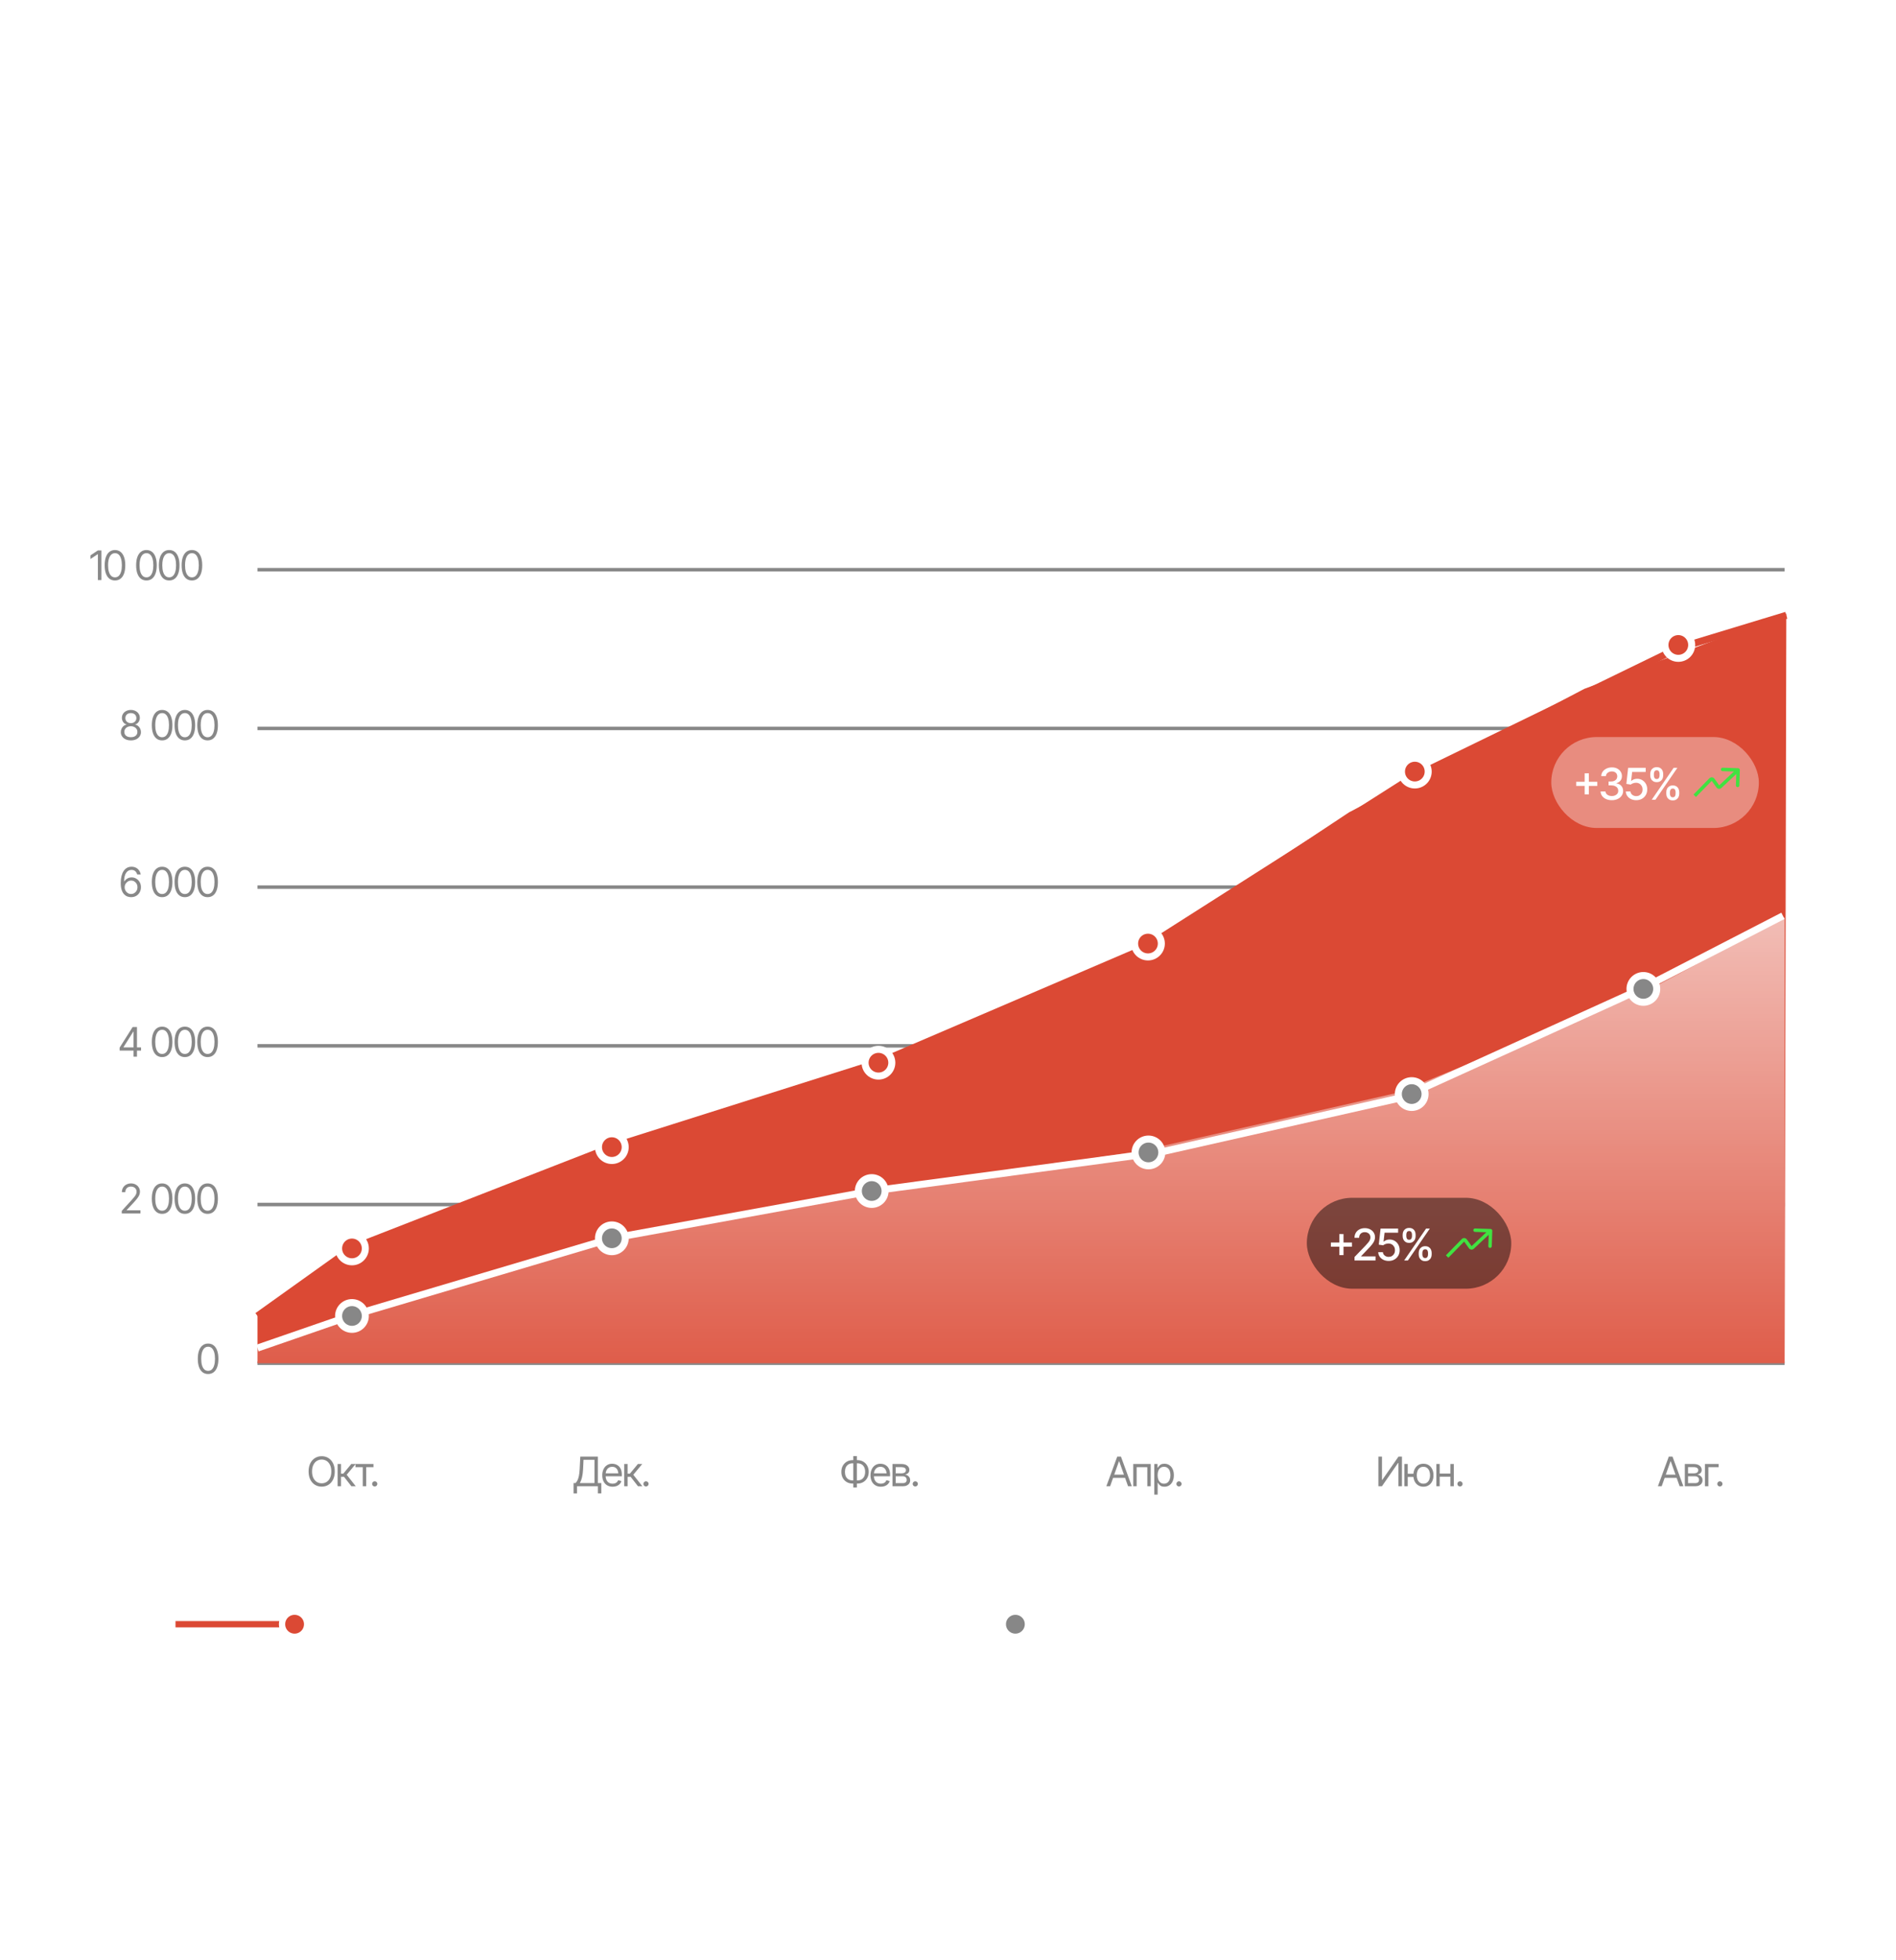 <?xml version="1.0" encoding="UTF-8"?> <svg xmlns="http://www.w3.org/2000/svg" width="605" height="625" viewBox="0 0 605 625" fill="none"> <path d="M32.353 175.542V185H31.235V176.748H31.172L28.874 178.284V177.116L31.235 175.542H32.353ZM36.688 185.127C35.994 185.127 35.402 184.937 34.911 184.556C34.42 184.175 34.046 183.625 33.788 182.905C33.529 182.182 33.4 181.306 33.4 180.277C33.4 179.253 33.529 178.379 33.788 177.656C34.05 176.928 34.427 176.374 34.917 175.993C35.408 175.608 35.999 175.415 36.688 175.415C37.378 175.415 37.968 175.608 38.459 175.993C38.95 176.374 39.325 176.928 39.583 177.656C39.845 178.379 39.977 179.253 39.977 180.277C39.977 181.306 39.847 182.182 39.589 182.905C39.331 183.625 38.957 184.175 38.466 184.556C37.979 184.937 37.387 185.127 36.688 185.127ZM36.688 184.124C37.158 184.124 37.556 183.974 37.882 183.673C38.208 183.369 38.455 182.929 38.624 182.353C38.798 181.778 38.885 181.086 38.885 180.277C38.885 179.465 38.798 178.771 38.624 178.195C38.455 177.62 38.208 177.18 37.882 176.875C37.556 176.57 37.158 176.418 36.688 176.418C35.986 176.418 35.444 176.757 35.063 177.434C34.683 178.111 34.492 179.059 34.492 180.277C34.492 181.086 34.577 181.778 34.746 182.353C34.92 182.929 35.169 183.369 35.495 183.673C35.825 183.974 36.223 184.124 36.688 184.124ZM46.731 185.127C46.037 185.127 45.444 184.937 44.954 184.556C44.463 184.175 44.088 183.625 43.83 182.905C43.572 182.182 43.443 181.306 43.443 180.277C43.443 179.253 43.572 178.379 43.83 177.656C44.092 176.928 44.469 176.374 44.96 175.993C45.451 175.608 46.041 175.415 46.731 175.415C47.421 175.415 48.011 175.608 48.502 175.993C48.993 176.374 49.367 176.928 49.626 177.656C49.888 178.379 50.019 179.253 50.019 180.277C50.019 181.306 49.89 182.182 49.632 182.905C49.374 183.625 48.999 184.175 48.508 184.556C48.022 184.937 47.429 185.127 46.731 185.127ZM46.731 184.124C47.201 184.124 47.599 183.974 47.924 183.673C48.25 183.369 48.498 182.929 48.667 182.353C48.84 181.778 48.927 181.086 48.927 180.277C48.927 179.465 48.84 178.771 48.667 178.195C48.498 177.62 48.25 177.18 47.924 176.875C47.599 176.57 47.201 176.418 46.731 176.418C46.029 176.418 45.487 176.757 45.106 177.434C44.725 178.111 44.535 179.059 44.535 180.277C44.535 181.086 44.619 181.778 44.789 182.353C44.962 182.929 45.212 183.369 45.538 183.673C45.868 183.974 46.265 184.124 46.731 184.124ZM53.987 185.127C53.293 185.127 52.7 184.937 52.209 184.556C51.718 184.175 51.344 183.625 51.086 182.905C50.828 182.182 50.699 181.306 50.699 180.277C50.699 179.253 50.828 178.379 51.086 177.656C51.348 176.928 51.725 176.374 52.216 175.993C52.706 175.608 53.297 175.415 53.987 175.415C54.676 175.415 55.267 175.608 55.758 175.993C56.248 176.374 56.623 176.928 56.881 177.656C57.144 178.379 57.275 179.253 57.275 180.277C57.275 181.306 57.146 182.182 56.887 182.905C56.629 183.625 56.255 184.175 55.764 184.556C55.277 184.937 54.685 185.127 53.987 185.127ZM53.987 184.124C54.456 184.124 54.854 183.974 55.18 183.673C55.506 183.369 55.753 182.929 55.923 182.353C56.096 181.778 56.183 181.086 56.183 180.277C56.183 179.465 56.096 178.771 55.923 178.195C55.753 177.62 55.506 177.18 55.18 176.875C54.854 176.57 54.456 176.418 53.987 176.418C53.284 176.418 52.742 176.757 52.362 177.434C51.981 178.111 51.79 179.059 51.79 180.277C51.79 181.086 51.875 181.778 52.044 182.353C52.218 182.929 52.467 183.369 52.793 183.673C53.123 183.974 53.521 184.124 53.987 184.124ZM61.242 185.127C60.548 185.127 59.956 184.937 59.465 184.556C58.974 184.175 58.599 183.625 58.341 182.905C58.083 182.182 57.954 181.306 57.954 180.277C57.954 179.253 58.083 178.379 58.341 177.656C58.604 176.928 58.98 176.374 59.471 175.993C59.962 175.608 60.552 175.415 61.242 175.415C61.932 175.415 62.522 175.608 63.013 175.993C63.504 176.374 63.879 176.928 64.137 177.656C64.399 178.379 64.53 179.253 64.53 180.277C64.53 181.306 64.401 182.182 64.143 182.905C63.885 183.625 63.51 184.175 63.02 184.556C62.533 184.937 61.94 185.127 61.242 185.127ZM61.242 184.124C61.712 184.124 62.11 183.974 62.435 183.673C62.761 183.369 63.009 182.929 63.178 182.353C63.352 181.778 63.438 181.086 63.438 180.277C63.438 179.465 63.352 178.771 63.178 178.195C63.009 177.62 62.761 177.18 62.435 176.875C62.11 176.57 61.712 176.418 61.242 176.418C60.54 176.418 59.998 176.757 59.617 177.434C59.236 178.111 59.046 179.059 59.046 180.277C59.046 181.086 59.13 181.778 59.3 182.353C59.473 182.929 59.723 183.369 60.049 183.673C60.379 183.974 60.777 184.124 61.242 184.124Z" fill="#888888"></path> <path d="M41.765 236.127C41.13 236.127 40.571 236.015 40.089 235.791C39.606 235.562 39.23 235.249 38.959 234.851C38.688 234.453 38.553 233.998 38.553 233.486C38.553 233.089 38.631 232.72 38.788 232.382C38.948 232.039 39.166 231.753 39.441 231.525C39.721 231.296 40.034 231.15 40.381 231.087V231.036C39.928 230.918 39.566 230.662 39.295 230.268C39.029 229.875 38.895 229.428 38.895 228.929C38.895 228.446 39.018 228.017 39.264 227.64C39.509 227.259 39.848 226.961 40.279 226.745C40.715 226.525 41.21 226.415 41.765 226.415C42.31 226.415 42.799 226.525 43.231 226.745C43.663 226.961 44.001 227.259 44.246 227.64C44.496 228.017 44.621 228.446 44.621 228.929C44.621 229.428 44.486 229.875 44.215 230.268C43.944 230.662 43.589 230.918 43.148 231.036V231.087C43.487 231.15 43.794 231.296 44.069 231.525C44.348 231.753 44.568 232.039 44.729 232.382C44.894 232.72 44.977 233.089 44.977 233.486C44.977 233.998 44.839 234.453 44.564 234.851C44.293 235.249 43.916 235.562 43.434 235.791C42.952 236.015 42.395 236.127 41.765 236.127ZM41.765 235.111C42.192 235.111 42.56 235.044 42.869 234.908C43.182 234.769 43.423 234.574 43.593 234.324C43.762 234.07 43.847 233.774 43.847 233.436C43.847 233.08 43.756 232.765 43.574 232.49C43.392 232.215 43.144 231.999 42.831 231.842C42.518 231.686 42.162 231.607 41.765 231.607C41.358 231.607 40.996 231.686 40.679 231.842C40.366 231.999 40.118 232.215 39.937 232.49C39.759 232.765 39.67 233.08 39.67 233.436C39.67 233.774 39.755 234.07 39.924 234.324C40.093 234.574 40.334 234.769 40.647 234.908C40.961 235.044 41.333 235.111 41.765 235.111ZM41.765 230.63C42.103 230.63 42.404 230.562 42.666 230.427C42.928 230.291 43.136 230.103 43.288 229.862C43.44 229.616 43.517 229.331 43.517 229.005C43.517 228.683 43.443 228.404 43.294 228.167C43.146 227.93 42.941 227.746 42.679 227.615C42.416 227.484 42.112 227.418 41.765 227.418C41.409 227.418 41.098 227.484 40.831 227.615C40.569 227.746 40.364 227.93 40.216 228.167C40.072 228.404 40 228.683 40 229.005C40 229.331 40.074 229.616 40.222 229.862C40.374 230.103 40.582 230.291 40.844 230.427C41.111 230.562 41.418 230.63 41.765 230.63ZM51.731 236.127C51.037 236.127 50.444 235.937 49.954 235.556C49.463 235.175 49.088 234.625 48.83 233.905C48.572 233.182 48.443 232.306 48.443 231.277C48.443 230.253 48.572 229.379 48.83 228.656C49.092 227.928 49.469 227.374 49.96 226.993C50.451 226.608 51.041 226.415 51.731 226.415C52.421 226.415 53.011 226.608 53.502 226.993C53.993 227.374 54.367 227.928 54.626 228.656C54.888 229.379 55.019 230.253 55.019 231.277C55.019 232.306 54.89 233.182 54.632 233.905C54.374 234.625 53.999 235.175 53.508 235.556C53.022 235.937 52.429 236.127 51.731 236.127ZM51.731 235.124C52.201 235.124 52.599 234.974 52.924 234.673C53.25 234.369 53.498 233.929 53.667 233.353C53.84 232.778 53.927 232.086 53.927 231.277C53.927 230.465 53.84 229.771 53.667 229.195C53.498 228.62 53.25 228.18 52.924 227.875C52.599 227.57 52.201 227.418 51.731 227.418C51.029 227.418 50.487 227.757 50.106 228.434C49.725 229.111 49.535 230.059 49.535 231.277C49.535 232.086 49.619 232.778 49.789 233.353C49.962 233.929 50.212 234.369 50.538 234.673C50.868 234.974 51.265 235.124 51.731 235.124ZM58.987 236.127C58.293 236.127 57.7 235.937 57.209 235.556C56.718 235.175 56.344 234.625 56.086 233.905C55.828 233.182 55.699 232.306 55.699 231.277C55.699 230.253 55.828 229.379 56.086 228.656C56.348 227.928 56.725 227.374 57.216 226.993C57.706 226.608 58.297 226.415 58.987 226.415C59.676 226.415 60.267 226.608 60.758 226.993C61.248 227.374 61.623 227.928 61.881 228.656C62.144 229.379 62.275 230.253 62.275 231.277C62.275 232.306 62.146 233.182 61.887 233.905C61.629 234.625 61.255 235.175 60.764 235.556C60.277 235.937 59.685 236.127 58.987 236.127ZM58.987 235.124C59.456 235.124 59.854 234.974 60.18 234.673C60.506 234.369 60.753 233.929 60.923 233.353C61.096 232.778 61.183 232.086 61.183 231.277C61.183 230.465 61.096 229.771 60.923 229.195C60.753 228.62 60.506 228.18 60.18 227.875C59.854 227.57 59.456 227.418 58.987 227.418C58.284 227.418 57.742 227.757 57.362 228.434C56.981 229.111 56.79 230.059 56.79 231.277C56.79 232.086 56.875 232.778 57.044 233.353C57.218 233.929 57.467 234.369 57.793 234.673C58.123 234.974 58.521 235.124 58.987 235.124ZM66.242 236.127C65.548 236.127 64.956 235.937 64.465 235.556C63.974 235.175 63.599 234.625 63.341 233.905C63.083 233.182 62.954 232.306 62.954 231.277C62.954 230.253 63.083 229.379 63.341 228.656C63.604 227.928 63.98 227.374 64.471 226.993C64.962 226.608 65.552 226.415 66.242 226.415C66.932 226.415 67.522 226.608 68.013 226.993C68.504 227.374 68.879 227.928 69.137 228.656C69.399 229.379 69.53 230.253 69.53 231.277C69.53 232.306 69.401 233.182 69.143 233.905C68.885 234.625 68.51 235.175 68.019 235.556C67.533 235.937 66.94 236.127 66.242 236.127ZM66.242 235.124C66.712 235.124 67.11 234.974 67.436 234.673C67.761 234.369 68.009 233.929 68.178 233.353C68.352 232.778 68.439 232.086 68.439 231.277C68.439 230.465 68.352 229.771 68.178 229.195C68.009 228.62 67.761 228.18 67.436 227.875C67.11 227.57 66.712 227.418 66.242 227.418C65.54 227.418 64.998 227.757 64.617 228.434C64.236 229.111 64.046 230.059 64.046 231.277C64.046 232.086 64.13 232.778 64.3 233.353C64.473 233.929 64.723 234.369 65.049 234.673C65.379 234.974 65.777 235.124 66.242 235.124Z" fill="#888888"></path> <path d="M41.815 286.127C41.43 286.127 41.043 286.057 40.654 285.917C40.264 285.774 39.909 285.535 39.587 285.2C39.27 284.862 39.014 284.403 38.819 283.823C38.625 283.243 38.527 282.517 38.527 281.646C38.527 280.808 38.606 280.065 38.762 279.417C38.923 278.77 39.151 278.224 39.448 277.78C39.748 277.331 40.11 276.993 40.533 276.764C40.956 276.531 41.434 276.415 41.968 276.415C42.497 276.415 42.966 276.521 43.377 276.732C43.792 276.944 44.13 277.238 44.392 277.615C44.655 277.987 44.824 278.417 44.9 278.903H43.783C43.677 278.48 43.472 278.129 43.167 277.85C42.867 277.57 42.467 277.431 41.968 277.431C41.236 277.431 40.658 277.75 40.235 278.389C39.816 279.024 39.606 279.919 39.606 281.074H39.683C39.856 280.812 40.061 280.588 40.298 280.401C40.535 280.211 40.798 280.067 41.085 279.97C41.373 279.868 41.68 279.817 42.006 279.817C42.547 279.817 43.043 279.953 43.491 280.224C43.94 280.49 44.299 280.861 44.57 281.334C44.841 281.804 44.977 282.344 44.977 282.953C44.977 283.537 44.845 284.07 44.583 284.553C44.325 285.031 43.959 285.414 43.485 285.702C43.011 285.985 42.454 286.127 41.815 286.127ZM41.815 285.111C42.205 285.111 42.554 285.016 42.863 284.826C43.172 284.631 43.417 284.371 43.599 284.045C43.781 283.715 43.872 283.351 43.872 282.953C43.872 282.56 43.783 282.204 43.605 281.887C43.432 281.565 43.193 281.309 42.888 281.119C42.588 280.928 42.243 280.833 41.853 280.833C41.464 280.833 41.111 280.932 40.793 281.131C40.48 281.33 40.231 281.593 40.044 281.918C39.862 282.24 39.771 282.589 39.771 282.966C39.771 283.342 39.86 283.696 40.038 284.026C40.216 284.352 40.457 284.614 40.762 284.813C41.071 285.012 41.422 285.111 41.815 285.111ZM51.731 286.127C51.037 286.127 50.444 285.937 49.954 285.556C49.463 285.175 49.088 284.625 48.83 283.905C48.572 283.182 48.443 282.306 48.443 281.277C48.443 280.253 48.572 279.379 48.83 278.656C49.092 277.928 49.469 277.374 49.96 276.993C50.451 276.608 51.041 276.415 51.731 276.415C52.421 276.415 53.011 276.608 53.502 276.993C53.993 277.374 54.367 277.928 54.626 278.656C54.888 279.379 55.019 280.253 55.019 281.277C55.019 282.306 54.89 283.182 54.632 283.905C54.374 284.625 53.999 285.175 53.508 285.556C53.022 285.937 52.429 286.127 51.731 286.127ZM51.731 285.124C52.201 285.124 52.599 284.974 52.924 284.673C53.25 284.369 53.498 283.929 53.667 283.353C53.84 282.778 53.927 282.086 53.927 281.277C53.927 280.465 53.84 279.771 53.667 279.195C53.498 278.62 53.25 278.18 52.924 277.875C52.599 277.57 52.201 277.418 51.731 277.418C51.029 277.418 50.487 277.757 50.106 278.434C49.725 279.111 49.535 280.059 49.535 281.277C49.535 282.086 49.619 282.778 49.789 283.353C49.962 283.929 50.212 284.369 50.538 284.673C50.868 284.974 51.265 285.124 51.731 285.124ZM58.987 286.127C58.293 286.127 57.7 285.937 57.209 285.556C56.718 285.175 56.344 284.625 56.086 283.905C55.828 283.182 55.699 282.306 55.699 281.277C55.699 280.253 55.828 279.379 56.086 278.656C56.348 277.928 56.725 277.374 57.216 276.993C57.706 276.608 58.297 276.415 58.987 276.415C59.676 276.415 60.267 276.608 60.758 276.993C61.248 277.374 61.623 277.928 61.881 278.656C62.144 279.379 62.275 280.253 62.275 281.277C62.275 282.306 62.146 283.182 61.887 283.905C61.629 284.625 61.255 285.175 60.764 285.556C60.277 285.937 59.685 286.127 58.987 286.127ZM58.987 285.124C59.456 285.124 59.854 284.974 60.18 284.673C60.506 284.369 60.753 283.929 60.923 283.353C61.096 282.778 61.183 282.086 61.183 281.277C61.183 280.465 61.096 279.771 60.923 279.195C60.753 278.62 60.506 278.18 60.18 277.875C59.854 277.57 59.456 277.418 58.987 277.418C58.284 277.418 57.742 277.757 57.362 278.434C56.981 279.111 56.79 280.059 56.79 281.277C56.79 282.086 56.875 282.778 57.044 283.353C57.218 283.929 57.467 284.369 57.793 284.673C58.123 284.974 58.521 285.124 58.987 285.124ZM66.242 286.127C65.548 286.127 64.956 285.937 64.465 285.556C63.974 285.175 63.599 284.625 63.341 283.905C63.083 283.182 62.954 282.306 62.954 281.277C62.954 280.253 63.083 279.379 63.341 278.656C63.604 277.928 63.98 277.374 64.471 276.993C64.962 276.608 65.552 276.415 66.242 276.415C66.932 276.415 67.522 276.608 68.013 276.993C68.504 277.374 68.879 277.928 69.137 278.656C69.399 279.379 69.53 280.253 69.53 281.277C69.53 282.306 69.401 283.182 69.143 283.905C68.885 284.625 68.51 285.175 68.019 285.556C67.533 285.937 66.94 286.127 66.242 286.127ZM66.242 285.124C66.712 285.124 67.11 284.974 67.436 284.673C67.761 284.369 68.009 283.929 68.178 283.353C68.352 282.778 68.439 282.086 68.439 281.277C68.439 280.465 68.352 279.771 68.178 279.195C68.009 278.62 67.761 278.18 67.436 277.875C67.11 277.57 66.712 277.418 66.242 277.418C65.54 277.418 64.998 277.757 64.617 278.434C64.236 279.111 64.046 280.059 64.046 281.277C64.046 282.086 64.13 282.778 64.3 283.353C64.473 283.929 64.723 284.369 65.049 284.673C65.379 284.974 65.777 285.124 66.242 285.124Z" fill="#888888"></path> <path d="M38.172 335.058V334.118L42.323 327.542H43.009V329.002H42.539L39.403 333.966V334.042H45.002V335.058H38.172ZM42.615 337V334.778V334.334V327.542H43.707V337H42.615ZM51.731 337.127C51.037 337.127 50.444 336.937 49.954 336.556C49.463 336.175 49.088 335.625 48.83 334.905C48.572 334.182 48.443 333.306 48.443 332.277C48.443 331.253 48.572 330.379 48.83 329.656C49.092 328.928 49.469 328.374 49.96 327.993C50.451 327.608 51.041 327.415 51.731 327.415C52.421 327.415 53.011 327.608 53.502 327.993C53.993 328.374 54.367 328.928 54.626 329.656C54.888 330.379 55.019 331.253 55.019 332.277C55.019 333.306 54.89 334.182 54.632 334.905C54.374 335.625 53.999 336.175 53.508 336.556C53.022 336.937 52.429 337.127 51.731 337.127ZM51.731 336.124C52.201 336.124 52.599 335.974 52.924 335.673C53.25 335.369 53.498 334.929 53.667 334.353C53.84 333.778 53.927 333.086 53.927 332.277C53.927 331.465 53.84 330.771 53.667 330.195C53.498 329.62 53.25 329.18 52.924 328.875C52.599 328.57 52.201 328.418 51.731 328.418C51.029 328.418 50.487 328.757 50.106 329.434C49.725 330.111 49.535 331.059 49.535 332.277C49.535 333.086 49.619 333.778 49.789 334.353C49.962 334.929 50.212 335.369 50.538 335.673C50.868 335.974 51.265 336.124 51.731 336.124ZM58.987 337.127C58.293 337.127 57.7 336.937 57.209 336.556C56.718 336.175 56.344 335.625 56.086 334.905C55.828 334.182 55.699 333.306 55.699 332.277C55.699 331.253 55.828 330.379 56.086 329.656C56.348 328.928 56.725 328.374 57.216 327.993C57.706 327.608 58.297 327.415 58.987 327.415C59.676 327.415 60.267 327.608 60.758 327.993C61.248 328.374 61.623 328.928 61.881 329.656C62.144 330.379 62.275 331.253 62.275 332.277C62.275 333.306 62.146 334.182 61.887 334.905C61.629 335.625 61.255 336.175 60.764 336.556C60.277 336.937 59.685 337.127 58.987 337.127ZM58.987 336.124C59.456 336.124 59.854 335.974 60.18 335.673C60.506 335.369 60.753 334.929 60.923 334.353C61.096 333.778 61.183 333.086 61.183 332.277C61.183 331.465 61.096 330.771 60.923 330.195C60.753 329.62 60.506 329.18 60.18 328.875C59.854 328.57 59.456 328.418 58.987 328.418C58.284 328.418 57.742 328.757 57.362 329.434C56.981 330.111 56.79 331.059 56.79 332.277C56.79 333.086 56.875 333.778 57.044 334.353C57.218 334.929 57.467 335.369 57.793 335.673C58.123 335.974 58.521 336.124 58.987 336.124ZM66.242 337.127C65.548 337.127 64.956 336.937 64.465 336.556C63.974 336.175 63.599 335.625 63.341 334.905C63.083 334.182 62.954 333.306 62.954 332.277C62.954 331.253 63.083 330.379 63.341 329.656C63.604 328.928 63.98 328.374 64.471 327.993C64.962 327.608 65.552 327.415 66.242 327.415C66.932 327.415 67.522 327.608 68.013 327.993C68.504 328.374 68.879 328.928 69.137 329.656C69.399 330.379 69.53 331.253 69.53 332.277C69.53 333.306 69.401 334.182 69.143 334.905C68.885 335.625 68.51 336.175 68.019 336.556C67.533 336.937 66.94 337.127 66.242 337.127ZM66.242 336.124C66.712 336.124 67.11 335.974 67.436 335.673C67.761 335.369 68.009 334.929 68.178 334.353C68.352 333.778 68.439 333.086 68.439 332.277C68.439 331.465 68.352 330.771 68.178 330.195C68.009 329.62 67.761 329.18 67.436 328.875C67.11 328.57 66.712 328.418 66.242 328.418C65.54 328.418 64.998 328.757 64.617 329.434C64.236 330.111 64.046 331.059 64.046 332.277C64.046 333.086 64.13 333.778 64.3 334.353C64.473 334.929 64.723 335.369 65.049 335.673C65.379 335.974 65.777 336.124 66.242 336.124Z" fill="#888888"></path> <path d="M38.857 387V386.175L41.98 382.747C42.344 382.349 42.643 382.002 42.876 381.706C43.112 381.41 43.288 381.131 43.402 380.868C43.521 380.606 43.58 380.331 43.58 380.043C43.58 379.709 43.5 379.421 43.339 379.18C43.182 378.934 42.968 378.746 42.698 378.615C42.427 378.484 42.12 378.418 41.777 378.418C41.413 378.418 41.096 378.492 40.825 378.64C40.559 378.788 40.351 378.998 40.203 379.269C40.059 379.535 39.987 379.848 39.987 380.208H38.895C38.895 379.654 39.022 379.167 39.276 378.748C39.535 378.329 39.884 378.003 40.324 377.771C40.768 377.534 41.265 377.415 41.815 377.415C42.37 377.415 42.861 377.534 43.288 377.771C43.715 378.003 44.05 378.319 44.291 378.716C44.536 379.11 44.659 379.552 44.659 380.043C44.659 380.39 44.596 380.729 44.469 381.059C44.346 381.384 44.13 381.75 43.821 382.157C43.517 382.563 43.093 383.056 42.552 383.636L40.432 385.908V385.984H44.824V387H38.857ZM51.731 387.127C51.037 387.127 50.444 386.937 49.954 386.556C49.463 386.175 49.088 385.625 48.83 384.905C48.572 384.182 48.443 383.306 48.443 382.277C48.443 381.253 48.572 380.379 48.83 379.656C49.092 378.928 49.469 378.374 49.96 377.993C50.451 377.608 51.041 377.415 51.731 377.415C52.421 377.415 53.011 377.608 53.502 377.993C53.993 378.374 54.367 378.928 54.626 379.656C54.888 380.379 55.019 381.253 55.019 382.277C55.019 383.306 54.89 384.182 54.632 384.905C54.374 385.625 53.999 386.175 53.508 386.556C53.022 386.937 52.429 387.127 51.731 387.127ZM51.731 386.124C52.201 386.124 52.599 385.974 52.924 385.673C53.25 385.369 53.498 384.929 53.667 384.353C53.84 383.778 53.927 383.086 53.927 382.277C53.927 381.465 53.84 380.771 53.667 380.195C53.498 379.62 53.25 379.18 52.924 378.875C52.599 378.57 52.201 378.418 51.731 378.418C51.029 378.418 50.487 378.757 50.106 379.434C49.725 380.111 49.535 381.059 49.535 382.277C49.535 383.086 49.619 383.778 49.789 384.353C49.962 384.929 50.212 385.369 50.538 385.673C50.868 385.974 51.265 386.124 51.731 386.124ZM58.987 387.127C58.293 387.127 57.7 386.937 57.209 386.556C56.718 386.175 56.344 385.625 56.086 384.905C55.828 384.182 55.699 383.306 55.699 382.277C55.699 381.253 55.828 380.379 56.086 379.656C56.348 378.928 56.725 378.374 57.216 377.993C57.706 377.608 58.297 377.415 58.987 377.415C59.676 377.415 60.267 377.608 60.758 377.993C61.248 378.374 61.623 378.928 61.881 379.656C62.144 380.379 62.275 381.253 62.275 382.277C62.275 383.306 62.146 384.182 61.887 384.905C61.629 385.625 61.255 386.175 60.764 386.556C60.277 386.937 59.685 387.127 58.987 387.127ZM58.987 386.124C59.456 386.124 59.854 385.974 60.18 385.673C60.506 385.369 60.753 384.929 60.923 384.353C61.096 383.778 61.183 383.086 61.183 382.277C61.183 381.465 61.096 380.771 60.923 380.195C60.753 379.62 60.506 379.18 60.18 378.875C59.854 378.57 59.456 378.418 58.987 378.418C58.284 378.418 57.742 378.757 57.362 379.434C56.981 380.111 56.79 381.059 56.79 382.277C56.79 383.086 56.875 383.778 57.044 384.353C57.218 384.929 57.467 385.369 57.793 385.673C58.123 385.974 58.521 386.124 58.987 386.124ZM66.242 387.127C65.548 387.127 64.956 386.937 64.465 386.556C63.974 386.175 63.599 385.625 63.341 384.905C63.083 384.182 62.954 383.306 62.954 382.277C62.954 381.253 63.083 380.379 63.341 379.656C63.604 378.928 63.98 378.374 64.471 377.993C64.962 377.608 65.552 377.415 66.242 377.415C66.932 377.415 67.522 377.608 68.013 377.993C68.504 378.374 68.879 378.928 69.137 379.656C69.399 380.379 69.53 381.253 69.53 382.277C69.53 383.306 69.401 384.182 69.143 384.905C68.885 385.625 68.51 386.175 68.019 386.556C67.533 386.937 66.94 387.127 66.242 387.127ZM66.242 386.124C66.712 386.124 67.11 385.974 67.436 385.673C67.761 385.369 68.009 384.929 68.178 384.353C68.352 383.778 68.439 383.086 68.439 382.277C68.439 381.465 68.352 380.771 68.178 380.195C68.009 379.62 67.761 379.18 67.436 378.875C67.11 378.57 66.712 378.418 66.242 378.418C65.54 378.418 64.998 378.757 64.617 379.434C64.236 380.111 64.046 381.059 64.046 382.277C64.046 383.086 64.13 383.778 64.3 384.353C64.473 384.929 64.723 385.369 65.049 385.673C65.379 385.974 65.777 386.124 66.242 386.124Z" fill="#888888"></path> <path d="M66.404 438.203C65.71 438.203 65.118 438.013 64.627 437.632C64.136 437.251 63.761 436.701 63.503 435.981C63.245 435.258 63.116 434.382 63.116 433.353C63.116 432.329 63.245 431.455 63.503 430.732C63.766 430.004 64.142 429.45 64.633 429.069C65.124 428.684 65.715 428.491 66.404 428.491C67.094 428.491 67.684 428.684 68.175 429.069C68.666 429.45 69.041 430.004 69.299 430.732C69.561 431.455 69.692 432.329 69.692 433.353C69.692 434.382 69.563 435.258 69.305 435.981C69.047 436.701 68.672 437.251 68.182 437.632C67.695 438.013 67.103 438.203 66.404 438.203ZM66.404 437.2C66.874 437.2 67.272 437.05 67.598 436.749C67.924 436.445 68.171 436.005 68.34 435.429C68.514 434.854 68.601 434.162 68.601 433.353C68.601 432.541 68.514 431.847 68.34 431.271C68.171 430.696 67.924 430.256 67.598 429.951C67.272 429.646 66.874 429.494 66.404 429.494C65.702 429.494 65.16 429.833 64.779 430.51C64.398 431.187 64.208 432.135 64.208 433.353C64.208 434.162 64.293 434.854 64.462 435.429C64.635 436.005 64.885 436.445 65.211 436.749C65.541 437.05 65.939 437.2 66.404 437.2Z" fill="#888888"></path> <path d="M82.157 181.692H569.461" stroke="#888888" stroke-width="1.12"></path> <path d="M82.157 232.307H569.461" stroke="#888888" stroke-width="1.12"></path> <path d="M82.157 282.922H569.461" stroke="#888888" stroke-width="1.12"></path> <path d="M82.157 333.537H569.461" stroke="#888888" stroke-width="1.12"></path> <path d="M82.157 384.152H569.461" stroke="#888888" stroke-width="1.12"></path> <path d="M82.157 434.767H569.461" stroke="#888888" stroke-width="1.12"></path> <path d="M102.653 474.127C101.849 474.127 101.132 473.93 100.501 473.537C99.87 473.143 99.373 472.584 99.009 471.861C98.65 471.133 98.47 470.272 98.47 469.277C98.47 468.279 98.65 467.415 99.009 466.688C99.373 465.96 99.87 465.399 100.501 465.005C101.132 464.612 101.849 464.415 102.653 464.415C103.461 464.415 104.178 464.612 104.805 465.005C105.431 465.399 105.924 465.96 106.284 466.688C106.643 467.415 106.823 468.279 106.823 469.277C106.823 470.272 106.643 471.133 106.284 471.861C105.924 472.584 105.431 473.143 104.805 473.537C104.178 473.93 103.461 474.127 102.653 474.127ZM102.653 473.061C103.224 473.061 103.74 472.917 104.202 472.629C104.667 472.337 105.035 471.91 105.306 471.347C105.581 470.784 105.719 470.094 105.719 469.277C105.719 468.456 105.581 467.764 105.306 467.202C105.035 466.635 104.667 466.207 104.202 465.919C103.74 465.627 103.224 465.481 102.653 465.481C102.082 465.481 101.563 465.627 101.098 465.919C100.632 466.207 100.262 466.635 99.987 467.202C99.712 467.764 99.574 468.456 99.574 469.277C99.574 470.094 99.712 470.784 99.987 471.347C100.262 471.91 100.632 472.337 101.098 472.629C101.563 472.917 102.082 473.061 102.653 473.061ZM107.731 474V466.903H108.81V469.988H109.534L112.086 466.903H113.482L110.626 470.331L113.52 474H112.124L109.788 471.004H108.81V474H107.731ZM113.425 467.919V466.903H119.176V467.919H116.853V474H115.761V467.919H113.425ZM119.57 474.076C119.342 474.076 119.145 473.996 118.98 473.835C118.819 473.67 118.739 473.473 118.739 473.245C118.739 473.016 118.819 472.821 118.98 472.661C119.145 472.496 119.342 472.413 119.57 472.413C119.799 472.413 119.993 472.496 120.154 472.661C120.319 472.821 120.402 473.016 120.402 473.245C120.402 473.473 120.319 473.67 120.154 473.835C119.993 473.996 119.799 474.076 119.57 474.076Z" fill="#888888"></path> <path d="M183.025 476.285V472.984H183.635C183.846 472.794 184.045 472.525 184.231 472.178C184.418 471.827 184.576 471.357 184.708 470.769C184.839 470.181 184.925 469.434 184.968 468.528L185.171 464.542H190.782V472.984H191.874V476.272H190.782V474H184.117V476.285H183.025ZM185.006 472.984H189.69V465.558H186.199L186.06 468.528C186.021 469.218 185.956 469.844 185.863 470.407C185.77 470.966 185.651 471.459 185.507 471.886C185.363 472.314 185.196 472.68 185.006 472.984ZM195.486 474.152C194.805 474.152 194.214 474 193.715 473.695C193.22 473.391 192.839 472.965 192.573 472.419C192.306 471.869 192.173 471.232 192.173 470.509C192.173 469.781 192.304 469.14 192.566 468.585C192.829 468.031 193.197 467.597 193.671 467.284C194.149 466.971 194.707 466.814 195.346 466.814C195.715 466.814 196.081 466.876 196.445 466.999C196.809 467.121 197.139 467.32 197.435 467.595C197.735 467.87 197.974 468.234 198.152 468.687C198.33 469.14 198.419 469.696 198.419 470.356V470.826H192.947V469.887H197.828L197.327 470.242C197.327 469.768 197.253 469.347 197.105 468.979C196.957 468.611 196.734 468.321 196.438 468.109C196.146 467.898 195.782 467.792 195.346 467.792C194.911 467.792 194.536 467.9 194.223 468.116C193.914 468.327 193.677 468.604 193.512 468.947C193.347 469.29 193.264 469.658 193.264 470.052V470.674C193.264 471.211 193.358 471.666 193.544 472.039C193.73 472.411 193.99 472.694 194.324 472.889C194.659 473.08 195.046 473.175 195.486 473.175C195.77 473.175 196.028 473.135 196.261 473.054C196.493 472.97 196.694 472.845 196.864 472.68C197.033 472.51 197.162 472.303 197.251 472.058L198.304 472.362C198.194 472.718 198.008 473.031 197.746 473.302C197.488 473.568 197.166 473.778 196.781 473.93C196.396 474.078 195.964 474.152 195.486 474.152ZM199.187 474V466.903H200.266V469.988H200.99L203.542 466.903H204.938L202.082 470.331L204.976 474H203.58L201.244 471.004H200.266V474H199.187ZM206.132 474.076C205.903 474.076 205.706 473.996 205.541 473.835C205.38 473.67 205.3 473.473 205.3 473.245C205.3 473.016 205.38 472.821 205.541 472.661C205.706 472.496 205.903 472.413 206.132 472.413C206.36 472.413 206.555 472.496 206.716 472.661C206.881 472.821 206.963 473.016 206.963 473.245C206.963 473.473 206.881 473.67 206.716 473.835C206.555 473.996 206.36 474.076 206.132 474.076Z" fill="#888888"></path> <path d="M272.088 465.672H273.586C274.288 465.672 274.91 465.831 275.452 466.148C275.998 466.461 276.425 466.897 276.734 467.456C277.048 468.014 277.204 468.664 277.204 469.404C277.204 470.141 277.048 470.79 276.734 471.353C276.425 471.916 275.998 472.356 275.452 472.673C274.91 472.991 274.288 473.149 273.586 473.149H272.088C271.385 473.149 270.761 472.993 270.215 472.68C269.674 472.367 269.246 471.931 268.933 471.372C268.624 470.809 268.47 470.158 268.47 469.417C268.47 468.676 268.624 468.027 268.933 467.468C269.246 466.905 269.674 466.465 270.215 466.148C270.761 465.831 271.385 465.672 272.088 465.672ZM272.088 466.688C271.555 466.688 271.104 466.8 270.736 467.024C270.368 467.248 270.088 467.566 269.898 467.976C269.712 468.382 269.617 468.863 269.612 469.417C269.617 469.963 269.712 470.441 269.898 470.852C270.088 471.258 270.368 471.573 270.736 471.797C271.104 472.022 271.555 472.134 272.088 472.134H273.586C274.123 472.134 274.574 472.022 274.938 471.797C275.306 471.573 275.585 471.256 275.776 470.845C275.966 470.435 276.062 469.954 276.062 469.404C276.062 468.854 275.966 468.376 275.776 467.97C275.585 467.563 275.306 467.248 274.938 467.024C274.574 466.8 274.123 466.688 273.586 466.688H272.088ZM273.421 464.377V474.394H272.278V464.377H273.421ZM281.083 474.152C280.401 474.152 279.811 474 279.312 473.695C278.817 473.391 278.436 472.965 278.169 472.419C277.903 471.869 277.769 471.232 277.769 470.509C277.769 469.781 277.9 469.14 278.163 468.585C278.425 468.031 278.793 467.597 279.267 467.284C279.746 466.971 280.304 466.814 280.943 466.814C281.311 466.814 281.677 466.876 282.041 466.999C282.405 467.121 282.735 467.32 283.032 467.595C283.332 467.87 283.571 468.234 283.749 468.687C283.927 469.14 284.015 469.696 284.015 470.356V470.826H278.544V469.887H283.425L282.924 470.242C282.924 469.768 282.85 469.347 282.701 468.979C282.553 468.611 282.331 468.321 282.035 468.109C281.743 467.898 281.379 467.792 280.943 467.792C280.507 467.792 280.133 467.9 279.82 468.116C279.511 468.327 279.274 468.604 279.109 468.947C278.944 469.29 278.861 469.658 278.861 470.052V470.674C278.861 471.211 278.954 471.666 279.14 472.039C279.327 472.411 279.587 472.694 279.921 472.889C280.255 473.08 280.643 473.175 281.083 473.175C281.366 473.175 281.624 473.135 281.857 473.054C282.09 472.97 282.291 472.845 282.46 472.68C282.629 472.51 282.759 472.303 282.847 472.058L283.901 472.362C283.791 472.718 283.605 473.031 283.343 473.302C283.084 473.568 282.763 473.778 282.378 473.93C281.993 474.078 281.561 474.152 281.083 474.152ZM284.784 474V466.903H287.678C288.44 466.908 289.045 467.083 289.494 467.43C289.946 467.773 290.171 468.228 290.167 468.795C290.171 469.227 290.044 469.559 289.786 469.792C289.532 470.024 289.206 470.183 288.808 470.268C289.066 470.306 289.318 470.399 289.563 470.547C289.813 470.695 290.021 470.898 290.186 471.156C290.351 471.41 290.433 471.723 290.433 472.096C290.433 472.46 290.34 472.785 290.154 473.073C289.968 473.361 289.703 473.587 289.36 473.752C289.018 473.917 288.605 474 288.123 474H284.784ZM285.812 472.997H288.123C288.495 473.001 288.787 472.915 288.999 472.737C289.214 472.559 289.32 472.316 289.316 472.007C289.32 471.639 289.214 471.351 288.999 471.144C288.787 470.932 288.495 470.826 288.123 470.826H285.812V472.997ZM285.812 469.887H287.678C288.114 469.882 288.457 469.792 288.707 469.614C288.956 469.432 289.079 469.184 289.075 468.871C289.079 468.571 288.956 468.336 288.707 468.167C288.457 467.993 288.114 467.906 287.678 467.906H285.812V469.887ZM292.058 474.076C291.83 474.076 291.633 473.996 291.468 473.835C291.307 473.67 291.227 473.473 291.227 473.245C291.227 473.016 291.307 472.821 291.468 472.661C291.633 472.496 291.83 472.413 292.058 472.413C292.287 472.413 292.482 472.496 292.642 472.661C292.807 472.821 292.89 473.016 292.89 473.245C292.89 473.473 292.807 473.67 292.642 473.835C292.482 473.996 292.287 474.076 292.058 474.076Z" fill="#888888"></path> <path d="M354.231 474H353.025L356.504 464.542H357.685L361.15 474H359.957L357.126 466.04H357.05L354.231 474ZM354.676 470.306H359.513V471.321H354.676V470.306ZM361.614 474V466.903H367.187V474H366.095V467.919H362.693V474H361.614ZM368.324 476.653V466.903H369.365V468.033H369.492C369.572 467.91 369.684 467.754 369.828 467.563C369.972 467.369 370.179 467.195 370.45 467.043C370.721 466.891 371.087 466.814 371.548 466.814C372.145 466.814 372.67 466.965 373.123 467.265C373.575 467.561 373.929 467.985 374.183 468.535C374.441 469.081 374.57 469.726 374.57 470.471C374.57 471.22 374.443 471.871 374.189 472.426C373.935 472.976 373.582 473.401 373.129 473.702C372.676 474.002 372.154 474.152 371.561 474.152C371.108 474.152 370.744 474.076 370.469 473.924C370.194 473.767 369.983 473.592 369.834 473.397C369.686 473.198 369.572 473.035 369.492 472.908H369.403V476.653H368.324ZM371.421 473.175C371.874 473.175 372.253 473.054 372.558 472.813C372.862 472.568 373.091 472.24 373.243 471.829C373.4 471.419 373.478 470.962 373.478 470.458C373.478 469.959 373.402 469.508 373.25 469.106C373.097 468.704 372.869 468.384 372.564 468.147C372.264 467.91 371.883 467.792 371.421 467.792C370.977 467.792 370.605 467.904 370.304 468.128C370.004 468.348 369.775 468.66 369.619 469.062C369.466 469.459 369.39 469.925 369.39 470.458C369.39 470.991 369.468 471.463 369.625 471.874C369.782 472.28 370.01 472.599 370.311 472.832C370.615 473.061 370.986 473.175 371.421 473.175ZM376.208 474.076C375.979 474.076 375.782 473.996 375.617 473.835C375.457 473.67 375.376 473.473 375.376 473.245C375.376 473.016 375.457 472.821 375.617 472.661C375.782 472.496 375.979 472.413 376.208 472.413C376.436 472.413 376.631 472.496 376.792 472.661C376.957 472.821 377.039 473.016 377.039 473.245C377.039 473.473 376.957 473.67 376.792 473.835C376.631 473.996 376.436 474.076 376.208 474.076Z" fill="#888888"></path> <path d="M439.838 464.542H440.98V471.981H441.069L446.249 464.542H447.354V474H446.211V466.573H446.109L440.968 474H439.838V464.542ZM452.019 470.014V471.029H448.274V470.014H452.019ZM449.201 466.903V474H448.109V466.903H449.201ZM454.203 474.152C453.564 474.148 453.001 473.994 452.514 473.689C452.032 473.384 451.657 472.959 451.391 472.413C451.124 471.863 450.991 471.224 450.991 470.496C450.991 469.756 451.124 469.11 451.391 468.56C451.657 468.006 452.032 467.576 452.514 467.271C453.001 466.967 453.564 466.814 454.203 466.814C454.842 466.814 455.403 466.967 455.885 467.271C456.367 467.576 456.742 468.006 457.009 468.56C457.279 469.11 457.415 469.756 457.415 470.496C457.415 471.224 457.279 471.863 457.009 472.413C456.742 472.959 456.367 473.384 455.885 473.689C455.403 473.994 454.842 474.148 454.203 474.152ZM454.203 473.175C454.69 473.171 455.087 473.044 455.396 472.794C455.709 472.544 455.942 472.216 456.094 471.81C456.247 471.404 456.323 470.966 456.323 470.496C456.323 470.018 456.247 469.576 456.094 469.169C455.942 468.759 455.709 468.427 455.396 468.173C455.087 467.919 454.69 467.792 454.203 467.792C453.716 467.792 453.316 467.919 453.003 468.173C452.69 468.427 452.457 468.759 452.305 469.169C452.157 469.576 452.083 470.018 452.083 470.496C452.083 470.966 452.157 471.404 452.305 471.81C452.457 472.216 452.69 472.544 453.003 472.794C453.316 473.044 453.716 473.171 454.203 473.175ZM463.058 469.95V470.966H459.148V469.95H463.058ZM459.402 466.903V474H458.323V466.903H459.402ZM463.896 466.903V474H462.804V466.903H463.896ZM465.877 474.076C465.648 474.076 465.451 473.996 465.286 473.835C465.126 473.67 465.045 473.473 465.045 473.245C465.045 473.016 465.126 472.821 465.286 472.661C465.451 472.496 465.648 472.413 465.877 472.413C466.105 472.413 466.3 472.496 466.461 472.661C466.626 472.821 466.708 473.016 466.708 473.245C466.708 473.473 466.626 473.67 466.461 473.835C466.3 473.996 466.105 474.076 465.877 474.076Z" fill="#888888"></path> <path d="M530.231 474H529.025L532.504 464.542H533.685L537.15 474H535.957L533.126 466.04H533.05L530.231 474ZM530.676 470.306H535.513V471.321H530.676V470.306ZM537.614 474V466.903H540.509C541.27 466.908 541.875 467.083 542.324 467.43C542.777 467.773 543.001 468.228 542.997 468.795C543.001 469.227 542.874 469.559 542.616 469.792C542.362 470.024 542.036 470.183 541.638 470.268C541.897 470.306 542.148 470.399 542.394 470.547C542.643 470.695 542.851 470.898 543.016 471.156C543.181 471.41 543.263 471.723 543.263 472.096C543.263 472.46 543.17 472.785 542.984 473.073C542.798 473.361 542.533 473.587 542.191 473.752C541.848 473.917 541.435 474 540.953 474H537.614ZM538.642 472.997H540.953C541.325 473.001 541.617 472.915 541.829 472.737C542.045 472.559 542.15 472.316 542.146 472.007C542.15 471.639 542.045 471.351 541.829 471.144C541.617 470.932 541.325 470.826 540.953 470.826H538.642V472.997ZM538.642 469.887H540.509C540.944 469.882 541.287 469.792 541.537 469.614C541.787 469.432 541.909 469.184 541.905 468.871C541.909 468.571 541.787 468.336 541.537 468.167C541.287 467.993 540.944 467.906 540.509 467.906H538.642V469.887ZM548.412 466.903V467.919H545.124V474H544.044V466.903H548.412ZM548.805 474.076C548.577 474.076 548.38 473.996 548.215 473.835C548.054 473.67 547.974 473.473 547.974 473.245C547.974 473.016 548.054 472.821 548.215 472.661C548.38 472.496 548.577 472.413 548.805 472.413C549.034 472.413 549.229 472.496 549.389 472.661C549.554 472.821 549.637 473.016 549.637 473.245C549.637 473.473 549.554 473.67 549.389 473.835C549.229 473.996 549.034 474.076 548.805 474.076Z" fill="#888888"></path> <path d="M112.311 398.152L82.157 419.69V434.767H569.462L570 195.692L505.539 219.692L430.462 259.076L364.309 302.922L280.31 338.922L195.234 365.845L112.311 398.152Z" fill="#DB4934"></path> <path d="M82.157 419.69L112.311 398.152L195.233 365.845L280.31 338.922L364.309 302.922L450.462 248.076L535.539 206.692L570 196.23" stroke="#DB4934" stroke-width="2.24"></path> <circle cx="451.462" cy="246.076" r="4.265" fill="#DB4934" stroke="white" stroke-width="2.24"></circle> <circle cx="366.309" cy="300.922" r="4.265" fill="#DB4934" stroke="white" stroke-width="2.24"></circle> <circle cx="535.539" cy="205.692" r="4.265" fill="#DB4934" stroke="white" stroke-width="2.24"></circle> <circle cx="280.309" cy="338.922" r="4.265" fill="#DB4934" stroke="white" stroke-width="2.24"></circle> <circle cx="112.31" cy="398.152" r="4.265" fill="#DB4934" stroke="white" stroke-width="2.24"></circle> <circle cx="195.233" cy="365.844" r="4.265" fill="#DB4934" stroke="white" stroke-width="2.24"></circle> <path d="M111.772 419.691L81.08 429.383L82.157 434.768H569.461V292.615L524.5 316.5L446 348.5L364.5 366.922L278.156 380.383L195.233 395.46L111.772 419.691Z" fill="url(#paint0_linear_600_523)"></path> <path d="M82.157 429.922L111.772 419.691L195.233 394.922L278.156 379.845L370 367.5L447.5 350L523.5 315.5L568.923 292.076" stroke="white" stroke-width="2.24"></path> <circle cx="450.462" cy="348.922" r="4.265" fill="#878787" stroke="white" stroke-width="2.24"></circle> <circle cx="366.463" cy="367.538" r="4.265" fill="#878787" stroke="white" stroke-width="2.24"></circle> <circle cx="524.385" cy="315.385" r="4.265" fill="#878787" stroke="white" stroke-width="2.24"></circle> <circle cx="278.156" cy="379.845" r="4.265" fill="#878787" stroke="white" stroke-width="2.24"></circle> <circle cx="112.31" cy="419.691" r="4.265" fill="#878787" stroke="white" stroke-width="2.24"></circle> <circle cx="195.233" cy="394.922" r="4.265" fill="#878787" stroke="white" stroke-width="2.24"></circle> <path d="M56 518H94.5" stroke="#DB4934" stroke-width="2"></path> <path d="M104.817 513.558V512.542H111.914V513.558H108.943V522H107.801V513.558H104.817ZM111.933 524.653V514.903H112.974V516.033H113.101C113.182 515.91 113.294 515.754 113.438 515.563C113.582 515.369 113.789 515.195 114.06 515.043C114.331 514.891 114.697 514.814 115.158 514.814C115.755 514.814 116.279 514.965 116.732 515.265C117.185 515.561 117.538 515.985 117.792 516.535C118.05 517.081 118.179 517.726 118.179 518.471C118.179 519.22 118.052 519.871 117.799 520.426C117.545 520.976 117.191 521.401 116.739 521.702C116.286 522.002 115.763 522.152 115.171 522.152C114.718 522.152 114.354 522.076 114.079 521.924C113.804 521.767 113.592 521.592 113.444 521.397C113.296 521.198 113.182 521.035 113.101 520.908H113.012V524.653H111.933ZM115.031 521.175C115.484 521.175 115.863 521.054 116.167 520.813C116.472 520.568 116.7 520.24 116.853 519.829C117.009 519.419 117.088 518.962 117.088 518.458C117.088 517.959 117.011 517.508 116.859 517.106C116.707 516.704 116.478 516.384 116.174 516.147C115.873 515.91 115.492 515.792 115.031 515.792C114.587 515.792 114.214 515.904 113.914 516.128C113.613 516.348 113.385 516.66 113.228 517.062C113.076 517.459 113 517.925 113 518.458C113 518.991 113.078 519.463 113.235 519.874C113.391 520.28 113.62 520.599 113.92 520.832C114.225 521.061 114.595 521.175 115.031 521.175ZM121.055 522.165C120.607 522.165 120.198 522.08 119.83 521.911C119.462 521.738 119.17 521.488 118.954 521.162C118.738 520.836 118.63 520.443 118.63 519.981C118.63 519.575 118.711 519.247 118.872 518.998C119.032 518.744 119.246 518.545 119.513 518.401C119.784 518.253 120.08 518.143 120.401 518.071C120.727 517.999 121.055 517.942 121.385 517.899C121.817 517.844 122.166 517.802 122.433 517.772C122.703 517.743 122.9 517.692 123.023 517.62C123.15 517.548 123.213 517.425 123.213 517.252V517.214C123.213 516.761 123.089 516.41 122.839 516.16C122.593 515.906 122.219 515.779 121.715 515.779C121.199 515.779 120.793 515.894 120.497 516.122C120.2 516.346 119.993 516.588 119.875 516.846L118.834 516.478C119.02 516.046 119.267 515.709 119.576 515.468C119.889 515.227 120.228 515.058 120.592 514.96C120.96 514.863 121.322 514.814 121.677 514.814C121.906 514.814 122.168 514.842 122.464 514.897C122.761 514.948 123.048 515.058 123.328 515.227C123.611 515.392 123.844 515.644 124.026 515.982C124.212 516.317 124.305 516.765 124.305 517.328V522H123.213V521.035H123.163C123.091 521.188 122.968 521.353 122.794 521.53C122.621 521.704 122.39 521.854 122.103 521.981C121.819 522.104 121.47 522.165 121.055 522.165ZM121.22 521.188C121.652 521.188 122.016 521.103 122.312 520.934C122.608 520.764 122.833 520.546 122.985 520.28C123.137 520.009 123.213 519.728 123.213 519.436V518.433C123.167 518.488 123.065 518.538 122.909 518.585C122.756 518.627 122.579 518.665 122.376 518.699C122.177 518.733 121.982 518.763 121.792 518.788C121.601 518.809 121.449 518.826 121.334 518.839C121.051 518.877 120.786 518.938 120.541 519.023C120.296 519.103 120.097 519.224 119.944 519.385C119.796 519.546 119.722 519.766 119.722 520.045C119.722 520.422 119.862 520.707 120.141 520.902C120.425 521.092 120.784 521.188 121.22 521.188ZM128.311 524.425V512.542H129.403V524.425H128.311ZM128.311 522.152C127.833 522.152 127.397 522.066 127.003 521.892C126.61 521.714 126.271 521.465 125.988 521.143C125.704 520.821 125.484 520.436 125.327 519.988C125.175 519.539 125.099 519.042 125.099 518.496C125.099 517.942 125.175 517.438 125.327 516.985C125.484 516.533 125.704 516.145 125.988 515.824C126.271 515.498 126.61 515.248 127.003 515.075C127.397 514.901 127.833 514.814 128.311 514.814H128.654V522.152H128.311ZM128.311 521.175H128.501V515.792H128.311C127.828 515.792 127.431 515.919 127.117 516.173C126.804 516.427 126.572 516.759 126.419 517.169C126.267 517.576 126.191 518.018 126.191 518.496C126.191 518.852 126.233 519.19 126.318 519.512C126.402 519.829 126.531 520.113 126.705 520.362C126.878 520.612 127.098 520.811 127.365 520.959C127.632 521.103 127.947 521.175 128.311 521.175ZM129.403 522.152H129.073V514.814H129.403C129.885 514.814 130.323 514.901 130.717 515.075C131.11 515.248 131.449 515.498 131.732 515.824C132.016 516.145 132.234 516.533 132.386 516.985C132.538 517.438 132.615 517.942 132.615 518.496C132.615 519.042 132.538 519.539 132.386 519.988C132.234 520.436 132.016 520.821 131.732 521.143C131.449 521.465 131.11 521.714 130.717 521.892C130.323 522.066 129.885 522.152 129.403 522.152ZM129.403 521.175C129.767 521.175 130.082 521.103 130.348 520.959C130.619 520.811 130.841 520.612 131.015 520.362C131.188 520.113 131.317 519.829 131.402 519.512C131.491 519.19 131.535 518.852 131.535 518.496C131.535 518.018 131.457 517.576 131.301 517.169C131.148 516.759 130.915 516.427 130.602 516.173C130.289 515.919 129.889 515.792 129.403 515.792H129.225V521.175H129.403ZM134.487 520.388L137.902 514.903H139.159V522H138.08V516.516L134.678 522H133.408V514.903H134.487V520.388ZM140.296 522V514.903H141.375V517.988H142.098L144.65 514.903H146.047L143.19 518.331L146.085 522H144.688L142.352 519.004H141.375V522H140.296Z" fill="white"></path> <circle cx="94" cy="518" r="4" fill="#DB4934" stroke="white" stroke-width="2"></circle> <path d="M286 518H324.5" stroke="white" stroke-width="2"></path> <circle cx="324" cy="518" r="4" fill="#878787" stroke="white" stroke-width="2"></circle> <path d="M340.898 522L337.356 517.658H336.48V522H335.338V512.542H336.48V516.643H337.356L340.771 512.542H342.13L338.309 517.15L342.27 522H340.898ZM345.094 522.152C344.455 522.152 343.895 522 343.412 521.695C342.93 521.391 342.553 520.963 342.282 520.413C342.016 519.863 341.883 519.224 341.883 518.496C341.883 517.756 342.016 517.11 342.282 516.56C342.553 516.006 342.93 515.576 343.412 515.271C343.895 514.967 344.455 514.814 345.094 514.814C345.738 514.814 346.301 514.967 346.783 515.271C347.265 515.576 347.642 516.006 347.913 516.56C348.184 517.11 348.319 517.756 348.319 518.496C348.319 519.224 348.184 519.863 347.913 520.413C347.642 520.963 347.265 521.391 346.783 521.695C346.301 522 345.738 522.152 345.094 522.152ZM345.094 521.175C345.585 521.175 345.987 521.05 346.301 520.8C346.614 520.551 346.846 520.223 346.999 519.816C347.151 519.406 347.227 518.966 347.227 518.496C347.227 518.018 347.151 517.574 346.999 517.163C346.846 516.753 346.614 516.423 346.301 516.173C345.987 515.919 345.585 515.792 345.094 515.792C344.612 515.792 344.214 515.919 343.901 516.173C343.588 516.423 343.355 516.753 343.203 517.163C343.051 517.574 342.974 518.018 342.974 518.496C342.974 518.966 343.051 519.406 343.203 519.816C343.355 520.223 343.588 520.551 343.901 520.8C344.214 521.05 344.612 521.175 345.094 521.175ZM353.848 517.95V518.966H349.938V517.95H353.848ZM350.192 514.903V522H349.113V514.903H350.192ZM354.686 514.903V522H353.594V514.903H354.686ZM355.823 522V514.903H358.717C359.479 514.908 360.084 515.083 360.532 515.43C360.985 515.773 361.21 516.228 361.205 516.795C361.21 517.227 361.083 517.559 360.824 517.792C360.571 518.024 360.245 518.183 359.847 518.268C360.105 518.306 360.357 518.399 360.602 518.547C360.852 518.695 361.059 518.898 361.224 519.156C361.389 519.41 361.472 519.723 361.472 520.096C361.472 520.46 361.379 520.785 361.193 521.073C361.006 521.361 360.742 521.587 360.399 521.752C360.056 521.917 359.644 522 359.161 522H355.823ZM356.851 520.997H359.161C359.534 521.001 359.826 520.915 360.037 520.737C360.253 520.559 360.359 520.316 360.355 520.007C360.359 519.639 360.253 519.351 360.037 519.144C359.826 518.932 359.534 518.826 359.161 518.826H356.851V520.997ZM356.851 517.887H358.717C359.153 517.882 359.496 517.792 359.745 517.614C359.995 517.432 360.118 517.184 360.114 516.871C360.118 516.571 359.995 516.336 359.745 516.167C359.496 515.993 359.153 515.906 358.717 515.906H356.851V517.887ZM365.224 522.152C364.542 522.152 363.952 522 363.453 521.695C362.958 521.391 362.577 520.965 362.31 520.419C362.043 519.869 361.91 519.232 361.91 518.509C361.91 517.781 362.041 517.14 362.304 516.585C362.566 516.031 362.934 515.597 363.408 515.284C363.886 514.971 364.445 514.814 365.084 514.814C365.452 514.814 365.818 514.876 366.182 514.999C366.546 515.121 366.876 515.32 367.172 515.595C367.473 515.87 367.712 516.234 367.89 516.687C368.067 517.14 368.156 517.696 368.156 518.356V518.826H362.685V517.887H367.566L367.064 518.242C367.064 517.768 366.99 517.347 366.842 516.979C366.694 516.611 366.472 516.321 366.176 516.109C365.884 515.898 365.52 515.792 365.084 515.792C364.648 515.792 364.274 515.9 363.96 516.116C363.652 516.327 363.415 516.604 363.25 516.947C363.085 517.29 363.002 517.658 363.002 518.052V518.674C363.002 519.211 363.095 519.666 363.281 520.039C363.467 520.411 363.728 520.694 364.062 520.889C364.396 521.08 364.784 521.175 365.224 521.175C365.507 521.175 365.765 521.135 365.998 521.054C366.231 520.97 366.432 520.845 366.601 520.68C366.77 520.51 366.899 520.303 366.988 520.058L368.042 520.362C367.932 520.718 367.746 521.031 367.483 521.302C367.225 521.568 366.904 521.778 366.519 521.93C366.134 522.078 365.702 522.152 365.224 522.152ZM368.925 524.653V514.903H369.966V516.033H370.093C370.173 515.91 370.285 515.754 370.429 515.563C370.573 515.369 370.78 515.195 371.051 515.043C371.322 514.891 371.688 514.814 372.149 514.814C372.746 514.814 373.271 514.965 373.723 515.265C374.176 515.561 374.53 515.985 374.783 516.535C375.042 517.081 375.171 517.726 375.171 518.471C375.171 519.22 375.044 519.871 374.79 520.426C374.536 520.976 374.183 521.401 373.73 521.702C373.277 522.002 372.754 522.152 372.162 522.152C371.709 522.152 371.345 522.076 371.07 521.924C370.795 521.767 370.583 521.592 370.435 521.397C370.287 521.198 370.173 521.035 370.093 520.908H370.004V524.653H368.925ZM372.022 521.175C372.475 521.175 372.854 521.054 373.158 520.813C373.463 520.568 373.692 520.24 373.844 519.829C374.001 519.419 374.079 518.962 374.079 518.458C374.079 517.959 374.003 517.508 373.85 517.106C373.698 516.704 373.47 516.384 373.165 516.147C372.864 515.91 372.484 515.792 372.022 515.792C371.578 515.792 371.206 515.904 370.905 516.128C370.605 516.348 370.376 516.66 370.22 517.062C370.067 517.459 369.991 517.925 369.991 518.458C369.991 518.991 370.069 519.463 370.226 519.874C370.382 520.28 370.611 520.599 370.911 520.832C371.216 521.061 371.586 521.175 372.022 521.175ZM378.834 522.152C378.173 522.152 377.602 521.996 377.12 521.683C376.641 521.365 376.271 520.931 376.009 520.381C375.751 519.831 375.622 519.203 375.622 518.496C375.622 517.772 375.755 517.136 376.022 516.585C376.288 516.031 376.661 515.597 377.139 515.284C377.621 514.971 378.182 514.814 378.821 514.814C379.32 514.814 379.769 514.908 380.167 515.094C380.569 515.276 380.897 515.534 381.15 515.868C381.409 516.202 381.567 516.592 381.627 517.036H380.535C380.48 516.82 380.38 516.617 380.236 516.427C380.093 516.236 379.902 516.084 379.665 515.97C379.432 515.851 379.155 515.792 378.834 515.792C378.41 515.792 378.04 515.902 377.723 516.122C377.405 516.342 377.158 516.653 376.98 517.055C376.802 517.453 376.713 517.921 376.713 518.458C376.713 519.004 376.8 519.482 376.974 519.893C377.147 520.299 377.393 520.614 377.71 520.838C378.032 521.063 378.406 521.175 378.834 521.175C379.261 521.175 379.627 521.065 379.932 520.845C380.236 520.62 380.437 520.316 380.535 519.931H381.627C381.567 520.35 381.415 520.726 381.169 521.061C380.928 521.395 380.609 521.661 380.211 521.86C379.817 522.055 379.358 522.152 378.834 522.152ZM383.474 520.388L386.889 514.903H388.146V522H387.067V516.516L383.664 522H382.395V514.903H383.474V520.388ZM390.361 520.388L393.776 514.903H395.033V522H393.954V516.516L390.552 522H389.282V514.903H390.361V520.388Z" fill="white"></path> <g filter="url(#filter0_b_600_523)"> <rect x="495" y="235.059" width="66.236" height="29" rx="14.5" fill="white" fill-opacity="0.37"></rect> <path d="M505.656 253.348V246.627H506.993V253.348H505.656ZM502.966 250.654V249.321H509.688V250.654H502.966ZM514.325 255.198C513.643 255.198 513.033 255.08 512.496 254.845C511.962 254.609 511.54 254.283 511.228 253.865C510.92 253.444 510.754 252.957 510.731 252.404H512.292C512.312 252.705 512.413 252.967 512.595 253.189C512.781 253.408 513.023 253.577 513.321 253.696C513.619 253.816 513.951 253.875 514.315 253.875C514.716 253.875 515.071 253.806 515.379 253.667C515.691 253.527 515.934 253.333 516.11 253.085C516.286 252.833 516.374 252.543 516.374 252.215C516.374 251.873 516.286 251.574 516.11 251.315C515.938 251.053 515.684 250.848 515.349 250.699C515.018 250.549 514.617 250.475 514.146 250.475H513.286V249.222H514.146C514.524 249.222 514.856 249.154 515.141 249.018C515.429 248.882 515.654 248.693 515.817 248.451C515.979 248.206 516.06 247.919 516.06 247.591C516.06 247.276 515.989 247.003 515.847 246.771C515.707 246.536 515.509 246.352 515.25 246.219C514.995 246.087 514.693 246.02 514.345 246.02C514.014 246.02 513.704 246.082 513.416 246.204C513.13 246.324 512.898 246.496 512.719 246.721C512.541 246.943 512.444 247.21 512.431 247.522H510.945C510.961 246.971 511.124 246.488 511.432 246.07C511.743 245.652 512.154 245.326 512.665 245.091C513.175 244.855 513.742 244.738 514.365 244.738C515.018 244.738 515.581 244.865 516.055 245.12C516.533 245.372 516.901 245.709 517.159 246.13C517.421 246.551 517.55 247.011 517.547 247.512C517.55 248.082 517.391 248.566 517.07 248.963C516.751 249.361 516.327 249.628 515.797 249.764V249.843C516.473 249.946 516.997 250.215 517.368 250.649C517.742 251.083 517.928 251.622 517.925 252.265C517.928 252.825 517.772 253.327 517.457 253.771C517.146 254.215 516.72 254.565 516.18 254.82C515.639 255.072 515.021 255.198 514.325 255.198ZM522.115 255.198C521.492 255.198 520.932 255.078 520.434 254.84C519.941 254.598 519.546 254.266 519.251 253.846C518.956 253.425 518.799 252.944 518.779 252.404H520.27C520.307 252.841 520.501 253.201 520.852 253.483C521.203 253.764 521.624 253.905 522.115 253.905C522.506 253.905 522.852 253.816 523.154 253.637C523.459 253.454 523.697 253.204 523.87 252.886C524.045 252.568 524.133 252.205 524.133 251.797C524.133 251.383 524.044 251.013 523.865 250.689C523.686 250.364 523.439 250.109 523.124 249.923C522.812 249.737 522.455 249.643 522.05 249.64C521.742 249.64 521.432 249.693 521.12 249.799C520.809 249.905 520.557 250.044 520.365 250.216L518.958 250.007L519.53 244.877H525.128V246.194H520.807L520.484 249.043H520.544C520.743 248.851 521.006 248.69 521.334 248.561C521.666 248.431 522.02 248.367 522.398 248.367C523.018 248.367 523.57 248.514 524.054 248.809C524.541 249.104 524.924 249.507 525.202 250.017C525.484 250.525 525.623 251.108 525.62 251.767C525.623 252.427 525.474 253.015 525.172 253.532C524.874 254.049 524.46 254.457 523.929 254.755C523.402 255.05 522.798 255.198 522.115 255.198ZM531.7 253.15V252.613C531.7 252.228 531.78 251.877 531.939 251.559C532.101 251.237 532.337 250.98 532.645 250.788C532.956 250.592 533.333 250.495 533.773 250.495C534.224 250.495 534.602 250.591 534.907 250.783C535.212 250.975 535.442 251.232 535.598 251.554C535.757 251.875 535.837 252.228 535.837 252.613V253.15C535.837 253.534 535.757 253.887 535.598 254.208C535.439 254.527 535.205 254.783 534.897 254.979C534.592 255.171 534.218 255.267 533.773 255.267C533.326 255.267 532.948 255.171 532.64 254.979C532.332 254.783 532.098 254.527 531.939 254.208C531.78 253.887 531.7 253.534 531.7 253.15ZM532.859 252.613V253.15C532.859 253.435 532.927 253.693 533.063 253.925C533.198 254.157 533.435 254.273 533.773 254.273C534.108 254.273 534.342 254.157 534.474 253.925C534.607 253.693 534.673 253.435 534.673 253.15V252.613C534.673 252.328 534.609 252.069 534.479 251.837C534.353 251.605 534.118 251.489 533.773 251.489C533.442 251.489 533.207 251.605 533.067 251.837C532.928 252.069 532.859 252.328 532.859 252.613ZM526.58 247.323V246.786C526.58 246.401 526.659 246.048 526.818 245.727C526.981 245.405 527.216 245.149 527.524 244.956C527.836 244.764 528.212 244.668 528.653 244.668C529.103 244.668 529.481 244.764 529.786 244.956C530.091 245.149 530.321 245.405 530.477 245.727C530.633 246.048 530.711 246.401 530.711 246.786V247.323C530.711 247.707 530.631 248.06 530.472 248.382C530.317 248.7 530.085 248.957 529.776 249.152C529.471 249.345 529.097 249.441 528.653 249.441C528.202 249.441 527.822 249.345 527.514 249.152C527.209 248.957 526.977 248.7 526.818 248.382C526.659 248.06 526.58 247.707 526.58 247.323ZM527.743 246.786V247.323C527.743 247.608 527.809 247.866 527.942 248.098C528.078 248.33 528.315 248.446 528.653 248.446C528.984 248.446 529.216 248.33 529.349 248.098C529.485 247.866 529.553 247.608 529.553 247.323V246.786C529.553 246.501 529.488 246.242 529.359 246.01C529.229 245.778 528.994 245.662 528.653 245.662C528.321 245.662 528.086 245.778 527.947 246.01C527.811 246.242 527.743 246.501 527.743 246.786ZM527.052 255.059L534.052 244.877H535.24L528.24 255.059H527.052Z" fill="white"></path> <path d="M548.915 250.898L548.539 250.497L548.539 250.497L548.915 250.898ZM555.173 245.565C555.183 245.261 554.945 245.007 554.641 244.998L549.694 244.838C549.39 244.828 549.136 245.066 549.126 245.37C549.116 245.674 549.355 245.928 549.658 245.937L554.056 246.079L553.914 250.477C553.904 250.781 554.142 251.035 554.446 251.044C554.75 251.054 555.004 250.816 555.013 250.512L555.173 245.565ZM545.845 248.6L545.452 248.215L545.452 248.215L545.845 248.6ZM546.609 248.657L546.162 248.979L546.162 248.979L546.609 248.657ZM548.168 250.826L548.614 250.504L548.614 250.504L548.168 250.826ZM549.292 251.3L554.999 245.949L554.247 245.146L548.539 250.497L549.292 251.3ZM541.164 254.173L546.238 248.984L545.452 248.215L540.378 253.403L541.164 254.173ZM546.162 248.979L547.721 251.147L548.614 250.504L547.055 248.336L546.162 248.979ZM546.238 248.984C546.217 249.006 546.18 249.004 546.162 248.979L547.055 248.336C546.674 247.807 545.908 247.749 545.452 248.215L546.238 248.984ZM548.539 250.497C548.561 250.477 548.596 250.48 548.614 250.504L547.721 251.147C548.091 251.661 548.829 251.733 549.292 251.3L548.539 250.497Z" fill="#41E241"></path> </g> <g filter="url(#filter1_b_600_523)"> <rect x="417" y="382" width="65.236" height="29" rx="14.5" fill="black" fill-opacity="0.46"></rect> <path d="M427.367 400.29V393.568H428.704V400.29H427.367ZM424.677 397.595V396.263H431.399V397.595H424.677ZM432.218 402V400.886L435.663 397.317C436.031 396.929 436.335 396.589 436.573 396.298C436.815 396.003 436.996 395.723 437.115 395.457C437.234 395.192 437.294 394.911 437.294 394.612C437.294 394.274 437.215 393.982 437.055 393.737C436.896 393.489 436.679 393.298 436.404 393.165C436.129 393.03 435.819 392.962 435.474 392.962C435.11 392.962 434.792 393.036 434.52 393.185C434.248 393.335 434.039 393.545 433.894 393.817C433.748 394.089 433.675 394.407 433.675 394.771H432.208C432.208 394.152 432.351 393.61 432.636 393.146C432.921 392.682 433.312 392.322 433.809 392.067C434.306 391.808 434.871 391.679 435.504 391.679C436.144 391.679 436.707 391.807 437.195 392.062C437.685 392.314 438.068 392.658 438.343 393.096C438.618 393.53 438.756 394.021 438.756 394.567C438.756 394.945 438.684 395.315 438.542 395.676C438.403 396.037 438.159 396.44 437.811 396.884C437.463 397.325 436.979 397.86 436.359 398.49L434.336 400.608V400.683H438.92V402H432.218ZM443.115 402.139C442.492 402.139 441.932 402.02 441.434 401.781C440.941 401.539 440.546 401.208 440.251 400.787C439.956 400.366 439.799 399.885 439.779 399.345H441.27C441.307 399.783 441.501 400.142 441.852 400.424C442.203 400.706 442.624 400.847 443.115 400.847C443.506 400.847 443.852 400.757 444.154 400.578C444.459 400.396 444.697 400.146 444.87 399.827C445.045 399.509 445.133 399.146 445.133 398.739C445.133 398.324 445.044 397.955 444.865 397.63C444.686 397.305 444.439 397.05 444.124 396.864C443.812 396.679 443.455 396.584 443.05 396.581C442.742 396.581 442.432 396.634 442.12 396.74C441.809 396.846 441.557 396.985 441.365 397.158L439.958 396.949L440.53 391.818H446.128V393.136H441.807L441.484 395.984H441.544C441.743 395.792 442.006 395.631 442.334 395.502C442.666 395.373 443.02 395.308 443.398 395.308C444.018 395.308 444.57 395.456 445.054 395.751C445.541 396.046 445.924 396.448 446.202 396.959C446.484 397.466 446.623 398.049 446.62 398.709C446.623 399.368 446.474 399.957 446.172 400.474C445.874 400.991 445.46 401.398 444.929 401.697C444.402 401.992 443.798 402.139 443.115 402.139ZM452.7 400.091V399.554C452.7 399.17 452.78 398.818 452.939 398.5C453.101 398.179 453.337 397.922 453.645 397.729C453.956 397.534 454.333 397.436 454.773 397.436C455.224 397.436 455.602 397.532 455.907 397.724C456.212 397.917 456.442 398.174 456.598 398.495C456.757 398.817 456.837 399.17 456.837 399.554V400.091C456.837 400.475 456.757 400.828 456.598 401.15C456.439 401.468 456.205 401.725 455.897 401.92C455.592 402.113 455.218 402.209 454.773 402.209C454.326 402.209 453.948 402.113 453.64 401.92C453.332 401.725 453.098 401.468 452.939 401.15C452.78 400.828 452.7 400.475 452.7 400.091ZM453.859 399.554V400.091C453.859 400.376 453.927 400.634 454.063 400.866C454.198 401.098 454.435 401.214 454.773 401.214C455.108 401.214 455.342 401.098 455.474 400.866C455.607 400.634 455.673 400.376 455.673 400.091V399.554C455.673 399.269 455.609 399.01 455.479 398.778C455.353 398.546 455.118 398.43 454.773 398.43C454.442 398.43 454.207 398.546 454.067 398.778C453.928 399.01 453.859 399.269 453.859 399.554ZM447.58 394.264V393.727C447.58 393.343 447.659 392.99 447.818 392.668C447.981 392.347 448.216 392.09 448.524 391.898C448.836 391.705 449.212 391.609 449.653 391.609C450.103 391.609 450.481 391.705 450.786 391.898C451.091 392.09 451.321 392.347 451.477 392.668C451.633 392.99 451.711 393.343 451.711 393.727V394.264C451.711 394.649 451.631 395.002 451.472 395.323C451.317 395.641 451.085 395.898 450.776 396.094C450.471 396.286 450.097 396.382 449.653 396.382C449.202 396.382 448.822 396.286 448.514 396.094C448.209 395.898 447.977 395.641 447.818 395.323C447.659 395.002 447.58 394.649 447.58 394.264ZM448.743 393.727V394.264C448.743 394.549 448.809 394.808 448.942 395.04C449.078 395.272 449.315 395.388 449.653 395.388C449.984 395.388 450.216 395.272 450.349 395.04C450.485 394.808 450.553 394.549 450.553 394.264V393.727C450.553 393.442 450.488 393.184 450.359 392.952C450.229 392.72 449.994 392.604 449.653 392.604C449.321 392.604 449.086 392.72 448.947 392.952C448.811 393.184 448.743 393.442 448.743 393.727ZM448.052 402L455.052 391.818H456.24L449.24 402H448.052Z" fill="white"></path> <path d="M469.915 397.84L469.539 397.439L469.539 397.439L469.915 397.84ZM476.173 392.506C476.183 392.203 475.945 391.949 475.641 391.939L470.694 391.779C470.39 391.77 470.136 392.008 470.126 392.311C470.116 392.615 470.355 392.869 470.658 392.879L475.056 393.021L474.914 397.418C474.904 397.722 475.142 397.976 475.446 397.986C475.75 397.996 476.004 397.757 476.013 397.454L476.173 392.506ZM466.845 395.541L466.452 395.157L466.452 395.157L466.845 395.541ZM467.609 395.599L467.162 395.92L467.162 395.92L467.609 395.599ZM469.168 397.767L469.614 397.446L469.614 397.446L469.168 397.767ZM470.292 398.241L475.999 392.89L475.247 392.087L469.539 397.439L470.292 398.241ZM462.164 401.114L467.238 395.926L466.452 395.157L461.378 400.345L462.164 401.114ZM467.162 395.92L468.721 398.088L469.614 397.446L468.055 395.278L467.162 395.92ZM467.238 395.926C467.217 395.948 467.18 395.945 467.162 395.92L468.055 395.278C467.674 394.748 466.908 394.69 466.452 395.157L467.238 395.926ZM469.539 397.439C469.561 397.418 469.596 397.421 469.614 397.446L468.721 398.088C469.091 398.603 469.829 398.675 470.292 398.241L469.539 397.439Z" fill="#41E241"></path> </g> <defs> <filter id="filter0_b_600_523" x="491" y="231.059" width="74.236" height="37" filterUnits="userSpaceOnUse" color-interpolation-filters="sRGB"> <feFlood flood-opacity="0" result="BackgroundImageFix"></feFlood> <feGaussianBlur in="BackgroundImageFix" stdDeviation="2"></feGaussianBlur> <feComposite in2="SourceAlpha" operator="in" result="effect1_backgroundBlur_600_523"></feComposite> <feBlend mode="normal" in="SourceGraphic" in2="effect1_backgroundBlur_600_523" result="shape"></feBlend> </filter> <filter id="filter1_b_600_523" x="413" y="378" width="73.236" height="37" filterUnits="userSpaceOnUse" color-interpolation-filters="sRGB"> <feFlood flood-opacity="0" result="BackgroundImageFix"></feFlood> <feGaussianBlur in="BackgroundImageFix" stdDeviation="2"></feGaussianBlur> <feComposite in2="SourceAlpha" operator="in" result="effect1_backgroundBlur_600_523"></feComposite> <feBlend mode="normal" in="SourceGraphic" in2="effect1_backgroundBlur_600_523" result="shape"></feBlend> </filter> <linearGradient id="paint0_linear_600_523" x1="326.078" y1="216.692" x2="326.078" y2="434.767" gradientUnits="userSpaceOnUse"> <stop stop-color="white" stop-opacity="0.92"></stop> <stop offset="1" stop-color="white" stop-opacity="0.11"></stop> </linearGradient> </defs> </svg> 